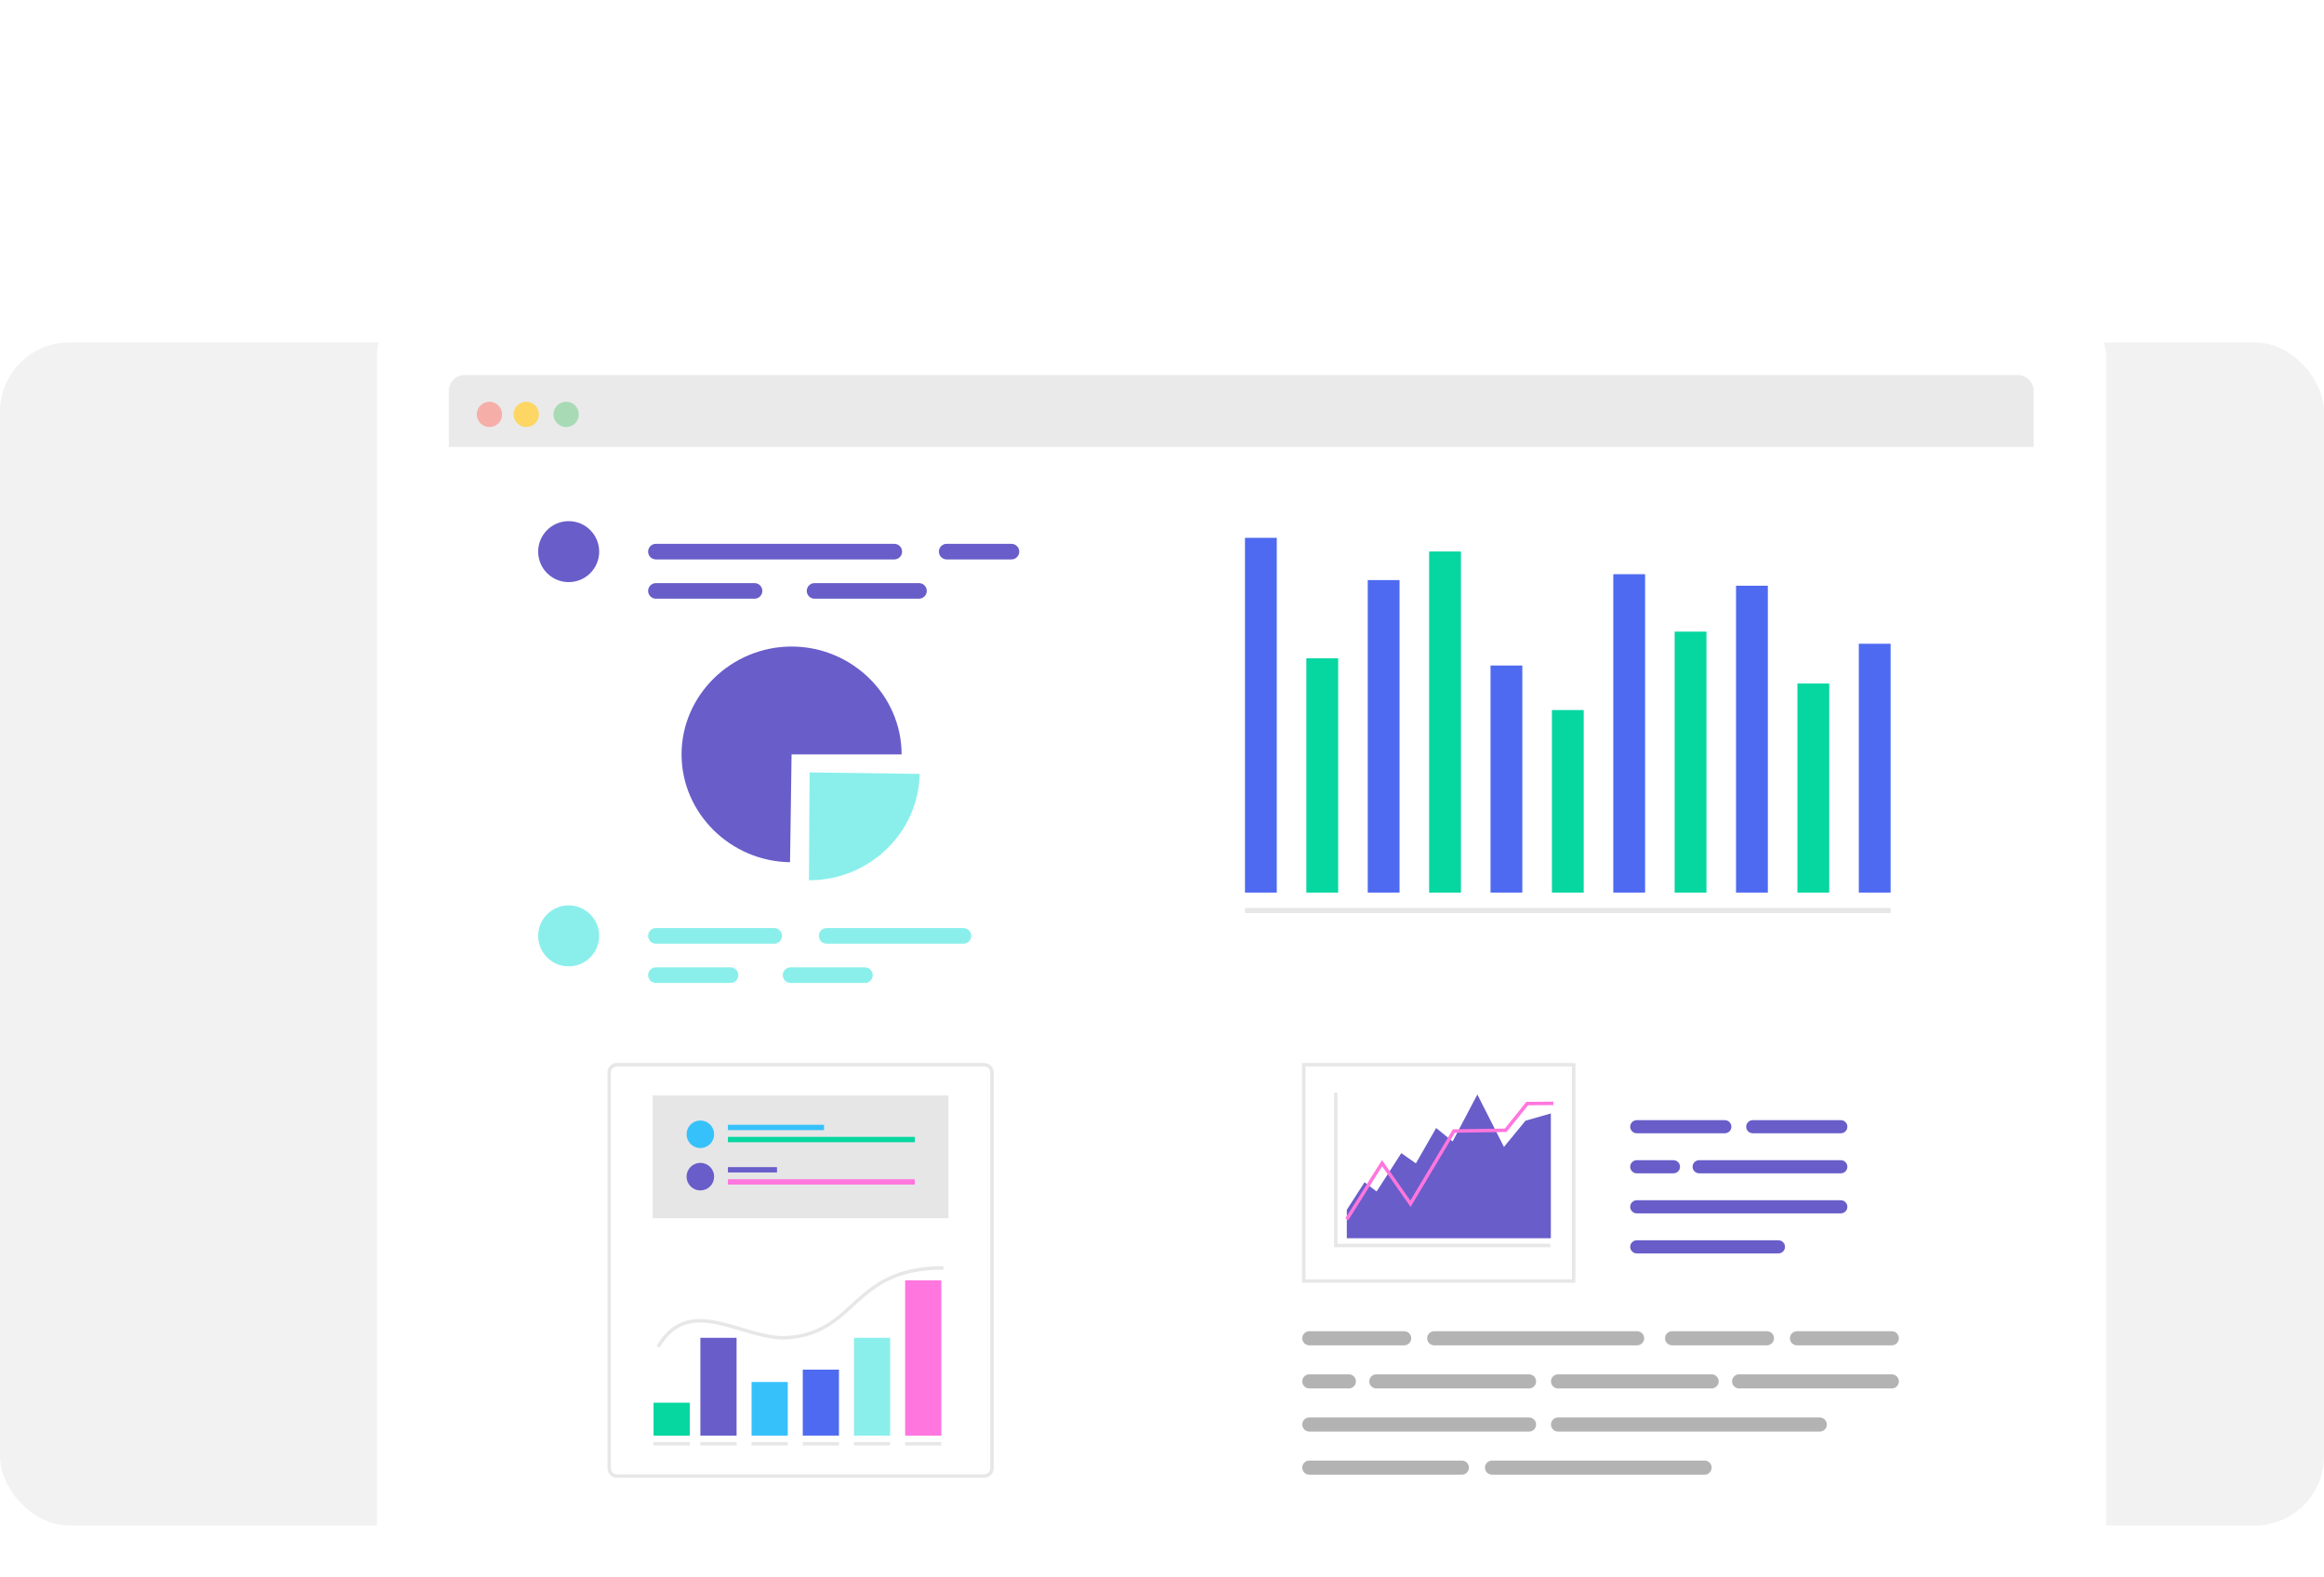 <svg width="672" height="456" viewBox="0 0 672 456" fill="none" xmlns="http://www.w3.org/2000/svg">
<rect y="99" width="672" height="342" rx="20" fill="#F2F2F2"/>
<g filter="url(#filter0_dddd_3273_2876)">
<rect x="86" y="3" width="500" height="389" rx="16" fill="white"/>
<g clip-path="url(#clip0_3273_2876)">
<path d="M111.208 23.915H560.603C561.984 23.915 563.309 24.464 564.286 25.44C565.262 26.417 565.811 27.741 565.811 29.123V365.165C565.811 366.546 565.262 367.87 564.286 368.847C563.309 369.824 561.984 370.372 560.603 370.372H111.208C109.826 370.372 108.502 369.824 107.525 368.847C106.549 367.87 106 366.546 106 365.165V29.123C106 27.741 106.549 26.417 107.525 25.44C108.502 24.464 109.826 23.915 111.208 23.915Z" fill="white"/>
<path d="M111.328 24.427C110.122 24.427 108.966 24.906 108.113 25.759C107.26 26.611 106.781 27.767 106.78 28.973V45.212H565.031V28.972C565.03 27.767 564.551 26.611 563.699 25.758C562.846 24.906 561.69 24.427 560.484 24.427H111.328Z" fill="#EAEAEA"/>
<path d="M140.704 39.452C141.675 39.452 142.605 39.066 143.292 38.38C143.978 37.694 144.363 36.763 144.363 35.793C144.363 34.822 143.978 33.891 143.292 33.205C142.605 32.519 141.675 32.133 140.704 32.133C139.734 32.133 138.803 32.519 138.117 33.205C137.43 33.891 137.045 34.822 137.045 35.793C137.045 36.763 137.43 37.694 138.117 38.38C138.803 39.066 139.734 39.452 140.704 39.452Z" fill="#A8DAB5"/>
<path d="M118.523 39.453C119.004 39.453 119.48 39.358 119.924 39.174C120.368 38.99 120.771 38.721 121.111 38.381C121.451 38.041 121.721 37.637 121.905 37.193C122.089 36.749 122.183 36.273 122.183 35.793C122.183 35.312 122.089 34.836 121.905 34.392C121.721 33.948 121.451 33.544 121.111 33.205C120.771 32.865 120.368 32.595 119.924 32.411C119.48 32.227 119.004 32.133 118.523 32.133C117.553 32.133 116.622 32.518 115.935 33.205C115.249 33.891 114.863 34.822 114.863 35.793C114.863 36.763 115.249 37.694 115.935 38.381C116.622 39.067 117.553 39.453 118.523 39.453Z" fill="#F6AEA9"/>
<path d="M129.17 39.453C129.651 39.453 130.127 39.358 130.571 39.174C131.015 38.99 131.418 38.721 131.758 38.381C132.098 38.041 132.368 37.637 132.552 37.193C132.736 36.749 132.83 36.273 132.83 35.793C132.83 35.312 132.736 34.836 132.552 34.392C132.368 33.948 132.098 33.544 131.758 33.205C131.418 32.865 131.015 32.595 130.571 32.411C130.127 32.227 129.651 32.133 129.17 32.133C128.2 32.133 127.269 32.518 126.582 33.205C125.896 33.891 125.51 34.822 125.51 35.793C125.51 36.763 125.896 37.694 126.582 38.381C127.269 39.067 128.2 39.453 129.17 39.453Z" fill="#FDD663"/>
<path d="M450.279 239.82C450.031 239.82 449.784 239.869 449.554 239.964C449.324 240.059 449.115 240.199 448.939 240.375C448.763 240.551 448.624 240.76 448.529 240.99C448.434 241.22 448.385 241.466 448.385 241.715C448.385 242.218 448.584 242.7 448.94 243.055C449.295 243.41 449.777 243.61 450.279 243.61H475.749C476.251 243.61 476.733 243.41 477.088 243.055C477.444 242.7 477.643 242.218 477.643 241.715C477.643 241.213 477.444 240.731 477.088 240.376C476.733 240.02 476.251 239.821 475.749 239.821L450.279 239.82ZM483.816 239.82C483.567 239.82 483.321 239.869 483.091 239.964C482.861 240.06 482.652 240.199 482.477 240.375C482.301 240.551 482.161 240.76 482.066 240.99C481.971 241.22 481.922 241.467 481.922 241.715C481.922 242.218 482.122 242.7 482.477 243.055C482.833 243.41 483.314 243.61 483.817 243.61H509.286C509.789 243.61 510.271 243.41 510.626 243.055C510.981 242.7 511.181 242.218 511.181 241.715C511.181 241.213 510.981 240.731 510.626 240.376C510.271 240.02 509.789 239.821 509.286 239.821L483.816 239.82ZM450.279 251.395C450.03 251.395 449.784 251.444 449.554 251.54C449.324 251.635 449.115 251.775 448.939 251.951C448.763 252.127 448.624 252.336 448.528 252.566C448.433 252.796 448.385 253.043 448.385 253.292C448.385 253.794 448.584 254.276 448.94 254.632C449.295 254.987 449.777 255.186 450.279 255.186H460.894C461.397 255.186 461.879 254.987 462.234 254.632C462.589 254.276 462.789 253.794 462.789 253.292C462.789 253.043 462.74 252.796 462.645 252.566C462.55 252.336 462.41 252.127 462.235 251.951C462.059 251.775 461.85 251.635 461.62 251.54C461.39 251.444 461.143 251.395 460.894 251.395H450.279ZM468.318 251.395C468.069 251.395 467.822 251.444 467.592 251.54C467.362 251.635 467.153 251.775 466.977 251.951C466.801 252.127 466.662 252.336 466.567 252.566C466.471 252.796 466.423 253.043 466.423 253.292C466.423 253.794 466.622 254.276 466.978 254.632C467.333 254.987 467.815 255.186 468.318 255.186H509.286C509.789 255.186 510.271 254.987 510.626 254.632C510.981 254.276 511.181 253.794 511.181 253.292C511.181 253.043 511.132 252.796 511.037 252.566C510.942 252.336 510.802 252.127 510.627 251.951C510.451 251.775 510.242 251.635 510.012 251.54C509.782 251.444 509.535 251.395 509.286 251.395H468.318ZM450.279 262.972C449.777 262.972 449.295 263.171 448.94 263.527C448.584 263.882 448.385 264.364 448.385 264.866C448.385 265.115 448.434 265.362 448.529 265.592C448.624 265.822 448.763 266.031 448.939 266.207C449.115 266.383 449.324 266.522 449.554 266.618C449.784 266.713 450.031 266.762 450.279 266.762H509.286C509.535 266.762 509.782 266.713 510.011 266.618C510.241 266.522 510.45 266.383 510.626 266.207C510.802 266.031 510.942 265.822 511.037 265.592C511.132 265.362 511.181 265.115 511.181 264.866C511.181 264.364 510.981 263.882 510.626 263.527C510.271 263.171 509.789 262.972 509.286 262.972H450.279ZM450.279 274.548C449.777 274.548 449.295 274.748 448.94 275.103C448.584 275.458 448.385 275.94 448.385 276.443C448.385 276.945 448.584 277.427 448.94 277.783C449.295 278.138 449.777 278.337 450.279 278.337H491.247C491.75 278.337 492.232 278.138 492.587 277.783C492.942 277.427 493.142 276.945 493.142 276.443C493.142 275.94 492.942 275.458 492.587 275.103C492.232 274.748 491.75 274.548 491.247 274.548H450.279Z" fill="#685DC9"/>
<path d="M346.189 71.465H336.994V174.035H346.188L346.189 71.465ZM381.688 83.698H372.494V174.035H381.688V83.698ZM417.19 108.389H407.996V174.035H417.19V108.389ZM452.691 81.994H443.496V174.035H452.691V81.994ZM488.18 85.329H478.986V174.035H488.18V85.329ZM523.681 102.1H514.489V174.035H523.682L523.681 102.1Z" fill="#4E6AF0"/>
<path d="M141.434 84.279C146.306 84.279 150.255 80.334 150.255 75.467C150.255 70.601 146.306 66.655 141.434 66.655C136.562 66.655 132.613 70.601 132.613 75.467C132.613 80.334 136.562 84.279 141.434 84.279Z" fill="#685DC9"/>
<path d="M363.939 106.301H354.745V174.035H363.939L363.939 106.301ZM399.439 75.428H390.245V174.035H399.439V75.428ZM434.94 121.261H425.746V174.035H434.94V121.261ZM470.429 98.59H461.236V174.035H470.429V98.59ZM505.931 113.6H496.737V174.035H505.931V113.6Z" fill="#06D6A0"/>
<path d="M261.595 223.786H155.393C154.158 223.786 153.157 224.787 153.157 226.023V340.466C153.157 341.701 154.158 342.703 155.393 342.703H261.595C262.83 342.703 263.832 341.701 263.832 340.466V226.023C263.832 224.787 262.83 223.786 261.595 223.786Z" stroke="#E7E7E7" stroke-linecap="round" stroke-linejoin="round"/>
<path d="M189.986 302.74H179.519V331.014H189.986V302.74Z" fill="#685DC9"/>
<path d="M234.394 302.74H223.928V331.014H234.394V302.74Z" fill="#8AEFEB"/>
<path d="M249.199 286.136H238.731V331.014H249.199V286.136Z" fill="#FF76DE"/>
<path d="M176.441 321.497H165.975V331.014H176.441V321.497Z" fill="#06D6A0"/>
<path d="M204.788 315.509H194.321V331.014H204.788V315.509Z" fill="#37C1FB"/>
<path d="M219.591 311.948H209.126V331.015H219.592L219.591 311.948Z" fill="#4E6AF0"/>
<path d="M251.259 232.687H165.728V268.171H251.259V232.687Z" fill="#E6E6E6"/>
<path d="M179.511 247.887C180.034 247.887 180.553 247.784 181.036 247.584C181.52 247.384 181.96 247.09 182.33 246.72C182.7 246.35 182.994 245.911 183.194 245.428C183.395 244.944 183.498 244.426 183.498 243.903C183.498 243.379 183.395 242.861 183.194 242.378C182.994 241.894 182.7 241.455 182.33 241.085C181.96 240.715 181.52 240.422 181.036 240.222C180.553 240.022 180.034 239.919 179.511 239.919C178.988 239.919 178.469 240.021 177.985 240.221C177.502 240.421 177.062 240.715 176.692 241.085C176.321 241.455 176.028 241.894 175.827 242.377C175.627 242.861 175.523 243.379 175.523 243.903C175.523 244.426 175.627 244.944 175.827 245.428C176.028 245.912 176.321 246.351 176.692 246.721C177.062 247.091 177.502 247.384 177.985 247.584C178.469 247.784 178.988 247.887 179.511 247.887ZM215.267 241.152H187.485V242.694H215.267V241.152Z" fill="#37C1FB"/>
<path d="M241.531 244.653H187.485V246.196H241.531V244.653Z" fill="#06D6A0"/>
<path d="M179.511 260.131C180.034 260.131 180.553 260.029 181.036 259.828C181.52 259.628 181.96 259.335 182.33 258.965C182.7 258.595 182.994 258.156 183.194 257.672C183.395 257.189 183.498 256.671 183.498 256.147C183.498 255.624 183.395 255.106 183.194 254.622C182.994 254.139 182.7 253.7 182.33 253.33C181.96 252.96 181.52 252.666 181.036 252.466C180.553 252.266 180.034 252.163 179.511 252.164C178.988 252.163 178.469 252.266 177.985 252.466C177.502 252.666 177.062 252.959 176.692 253.329C176.321 253.699 176.028 254.139 175.827 254.622C175.627 255.106 175.523 255.624 175.523 256.147C175.523 256.671 175.627 257.189 175.827 257.673C176.028 258.156 176.321 258.595 176.692 258.965C177.062 259.335 177.502 259.629 177.985 259.829C178.469 260.029 178.988 260.131 179.511 260.131ZM201.672 253.396H187.485V254.939H201.672V253.396Z" fill="#685DC9"/>
<path d="M241.531 256.899H187.485V258.439H241.531V256.899Z" fill="#FF76DE"/>
<path d="M165.975 333.367H176.441M179.52 333.367H189.985M194.322 333.367H204.788M209.127 333.367H219.591M223.928 333.367H234.394M238.732 333.367H249.198M167.296 305.314C176.626 289.467 192.2 303.848 205.23 302.663C225.043 300.86 223.378 282.523 249.821 282.523" stroke="#E7E7E7"/>
<path d="M355.596 300.833C355.055 300.833 354.536 301.047 354.154 301.43C353.771 301.813 353.556 302.332 353.556 302.873C353.556 303.414 353.771 303.933 354.154 304.315C354.536 304.698 355.055 304.913 355.596 304.913H383.023C383.564 304.913 384.082 304.698 384.465 304.315C384.848 303.933 385.063 303.414 385.063 302.873C385.063 302.332 384.848 301.813 384.465 301.43C384.082 301.047 383.564 300.833 383.023 300.833H355.596ZM391.71 300.833C391.169 300.833 390.651 301.047 390.268 301.43C389.886 301.812 389.671 302.331 389.671 302.872C389.671 303.413 389.886 303.932 390.268 304.314C390.651 304.697 391.169 304.912 391.71 304.912H450.38C450.92 304.912 451.439 304.697 451.822 304.314C452.204 303.932 452.419 303.413 452.419 302.872C452.419 302.331 452.204 301.812 451.822 301.43C451.439 301.047 450.92 300.833 450.38 300.833H391.71ZM460.496 300.833C459.955 300.833 459.436 301.047 459.054 301.43C458.671 301.813 458.456 302.332 458.456 302.873C458.456 303.414 458.671 303.933 459.054 304.315C459.436 304.698 459.955 304.913 460.496 304.913H487.922C488.464 304.913 488.982 304.698 489.365 304.315C489.748 303.933 489.963 303.414 489.963 302.873C489.963 302.332 489.748 301.813 489.365 301.43C488.982 301.047 488.464 300.833 487.922 300.833H460.496ZM496.61 300.833C496.069 300.833 495.551 301.047 495.168 301.43C494.786 301.812 494.571 302.331 494.571 302.872C494.571 303.413 494.786 303.932 495.168 304.314C495.551 304.697 496.069 304.912 496.61 304.912H524.034C524.575 304.912 525.094 304.697 525.476 304.314C525.859 303.932 526.074 303.413 526.074 302.872C526.074 302.331 525.859 301.812 525.476 301.43C525.094 301.047 524.575 300.833 524.034 300.833H496.61ZM355.596 313.297C355.055 313.297 354.536 313.512 354.154 313.894C353.771 314.277 353.556 314.796 353.556 315.337C353.556 315.878 353.771 316.397 354.154 316.779C354.536 317.162 355.055 317.377 355.596 317.377H367.027C367.568 317.377 368.087 317.162 368.469 316.779C368.852 316.397 369.067 315.878 369.067 315.337C369.067 314.796 368.852 314.277 368.469 313.894C368.087 313.512 367.568 313.297 367.027 313.297H355.596ZM375.021 313.297C374.75 313.291 374.48 313.34 374.227 313.44C373.975 313.54 373.745 313.689 373.551 313.879C373.357 314.069 373.203 314.296 373.098 314.546C372.993 314.797 372.939 315.065 372.939 315.337C372.939 315.608 372.993 315.877 373.098 316.127C373.203 316.378 373.357 316.604 373.551 316.794C373.745 316.984 373.975 317.134 374.227 317.234C374.48 317.334 374.75 317.382 375.021 317.377H419.134C419.675 317.377 420.194 317.162 420.577 316.779C420.959 316.397 421.174 315.878 421.174 315.337C421.174 314.796 420.959 314.277 420.577 313.894C420.194 313.512 419.675 313.297 419.134 313.297H375.021ZM427.515 313.297C426.974 313.297 426.455 313.512 426.072 313.894C425.69 314.277 425.475 314.796 425.475 315.337C425.475 315.878 425.69 316.397 426.072 316.779C426.455 317.162 426.974 317.377 427.515 317.377H471.927C472.468 317.377 472.987 317.162 473.369 316.779C473.752 316.397 473.967 315.878 473.967 315.337C473.967 314.796 473.752 314.277 473.369 313.894C472.987 313.512 472.468 313.297 471.927 313.297H427.515ZM479.921 313.297C479.65 313.291 479.38 313.34 479.127 313.44C478.875 313.54 478.645 313.689 478.451 313.879C478.257 314.069 478.103 314.296 477.998 314.546C477.893 314.797 477.839 315.065 477.839 315.337C477.839 315.608 477.893 315.877 477.998 316.127C478.103 316.378 478.257 316.604 478.451 316.794C478.645 316.984 478.875 317.134 479.127 317.234C479.38 317.334 479.65 317.382 479.921 317.377H524.034C524.575 317.377 525.094 317.162 525.477 316.779C525.859 316.397 526.074 315.878 526.074 315.337C526.074 314.796 525.859 314.277 525.477 313.894C525.094 313.512 524.575 313.297 524.034 313.297H479.921ZM355.596 325.761C355.055 325.761 354.536 325.976 354.153 326.359C353.77 326.742 353.555 327.261 353.555 327.802C353.555 328.343 353.77 328.862 354.153 329.245C354.536 329.628 355.055 329.843 355.596 329.843H419.134C419.676 329.843 420.195 329.628 420.577 329.245C420.96 328.862 421.175 328.343 421.175 327.802C421.175 327.261 420.96 326.742 420.577 326.359C420.195 325.976 419.676 325.761 419.134 325.761H355.596ZM427.515 325.761C426.974 325.761 426.455 325.976 426.072 326.359C425.689 326.742 425.474 327.261 425.474 327.802C425.474 328.343 425.689 328.862 426.072 329.245C426.455 329.628 426.974 329.843 427.515 329.843H503.204C503.745 329.843 504.264 329.628 504.647 329.245C505.03 328.862 505.245 328.343 505.245 327.802C505.245 327.261 505.03 326.742 504.647 326.359C504.264 325.976 503.745 325.761 503.204 325.761H427.515ZM355.596 338.226C355.055 338.226 354.536 338.441 354.154 338.824C353.771 339.206 353.556 339.725 353.556 340.266C353.556 340.807 353.771 341.326 354.154 341.708C354.536 342.091 355.055 342.305 355.596 342.305H399.711C400.252 342.305 400.771 342.09 401.154 341.708C401.536 341.325 401.751 340.806 401.751 340.265C401.751 339.724 401.536 339.205 401.154 338.823C400.771 338.44 400.252 338.225 399.711 338.225L355.596 338.226ZM408.421 338.226C407.88 338.226 407.361 338.441 406.978 338.824C406.596 339.206 406.381 339.725 406.381 340.266C406.381 340.807 406.596 341.326 406.978 341.708C407.361 342.091 407.88 342.305 408.421 342.305H469.895C470.436 342.305 470.955 342.09 471.337 341.708C471.72 341.325 471.935 340.806 471.935 340.265C471.935 339.724 471.72 339.205 471.337 338.823C470.955 338.44 470.436 338.225 469.895 338.225L408.421 338.226Z" fill="#B3B3B3"/>
<path d="M432.033 223.786H353.992V286.324H432.034L432.033 223.786Z" stroke="#E7E7E7"/>
<path d="M366.441 273.949V265.728L371.571 257.772L375.052 260.442L382.197 249.353L386.411 252.315L392.275 242.089L397.037 245.967L404.184 232.399L411.878 247.564L418.107 239.976L425.436 237.881V273.951H366.441V273.949Z" fill="#685DC9"/>
<path d="M366.445 268.47L376.636 252.252L384.844 263.987L397.402 242.97L412.385 242.735L418.608 235.018L426.158 234.961" stroke="#FF76DE"/>
<path d="M363.262 231.826V276.054H425.285" stroke="#E7E7E7"/>
<path d="M211.097 139.287L242.91 139.724C242.668 156.657 228.382 170.459 211.097 170.459H210.91L211.097 139.287Z" fill="#8AEFEB"/>
<path d="M205.89 134.08L205.443 165.249C188.161 165.011 174.078 151.013 174.078 134.08C174.078 116.98 188.437 102.905 205.89 102.905C223.342 102.905 237.702 116.98 237.702 134.08H205.89Z" fill="#685DC9"/>
<path d="M336.994 179.204H523.68" stroke="#E7E7E7" stroke-width="1.489"/>
<path d="M166.664 73.211C166.066 73.211 165.492 73.448 165.069 73.871C164.645 74.295 164.408 74.869 164.408 75.467C164.408 76.066 164.645 76.64 165.069 77.063C165.492 77.486 166.066 77.724 166.664 77.724H235.593C236.192 77.724 236.766 77.486 237.189 77.063C237.612 76.64 237.85 76.066 237.85 75.467C237.85 74.869 237.612 74.295 237.189 73.871C236.766 73.448 236.192 73.211 235.593 73.211H166.664ZM250.745 73.211C250.448 73.21 250.155 73.269 249.881 73.382C249.607 73.495 249.358 73.662 249.148 73.871C248.939 74.081 248.772 74.33 248.659 74.603C248.545 74.877 248.487 75.171 248.487 75.467C248.487 75.764 248.545 76.057 248.659 76.331C248.772 76.605 248.939 76.854 249.148 77.063C249.358 77.273 249.607 77.439 249.881 77.552C250.155 77.666 250.448 77.724 250.745 77.724H269.463C270.062 77.724 270.636 77.486 271.059 77.063C271.482 76.64 271.72 76.066 271.72 75.467C271.72 74.869 271.482 74.295 271.059 73.871C270.636 73.448 270.062 73.211 269.463 73.211H250.745ZM166.664 84.565C166.066 84.565 165.492 84.802 165.069 85.226C164.645 85.649 164.408 86.223 164.408 86.821C164.408 87.42 164.645 87.994 165.069 88.417C165.492 88.84 166.066 89.078 166.664 89.078H195.179C195.778 89.078 196.352 88.84 196.775 88.417C197.198 87.994 197.436 87.42 197.436 86.821C197.436 86.223 197.198 85.649 196.775 85.226C196.352 84.802 195.778 84.565 195.179 84.565H166.664ZM212.538 84.565C211.939 84.565 211.365 84.802 210.942 85.226C210.519 85.649 210.281 86.223 210.281 86.821C210.281 87.42 210.519 87.994 210.942 88.417C211.365 88.84 211.939 89.078 212.538 89.078H242.725C243.323 89.078 243.897 88.84 244.321 88.417C244.744 87.994 244.981 87.42 244.981 86.821C244.981 86.223 244.744 85.649 244.321 85.226C243.897 84.802 243.323 84.565 242.725 84.565H212.538Z" fill="#685DC9"/>
<path d="M141.434 195.355C146.306 195.355 150.255 191.41 150.255 186.543C150.255 181.677 146.306 177.732 141.434 177.732C136.562 177.732 132.613 181.677 132.613 186.543C132.613 191.41 136.562 195.355 141.434 195.355Z" fill="#8AEFEB"/>
<path d="M166.664 184.287C166.066 184.287 165.492 184.524 165.069 184.948C164.645 185.371 164.408 185.945 164.408 186.543C164.408 187.142 164.645 187.716 165.069 188.139C165.492 188.562 166.066 188.8 166.664 188.8H200.876C201.475 188.8 202.049 188.562 202.472 188.139C202.895 187.716 203.133 187.142 203.133 186.543C203.133 185.945 202.895 185.371 202.472 184.948C202.049 184.524 201.475 184.287 200.876 184.287H166.664ZM216.028 184.287C215.731 184.287 215.438 184.345 215.164 184.458C214.89 184.572 214.641 184.738 214.432 184.948C214.222 185.157 214.056 185.406 213.943 185.68C213.829 185.953 213.771 186.247 213.771 186.543C213.771 186.84 213.829 187.133 213.943 187.407C214.056 187.681 214.222 187.929 214.432 188.139C214.641 188.348 214.89 188.515 215.164 188.628C215.438 188.741 215.731 188.8 216.028 188.8H255.576C256.175 188.8 256.749 188.562 257.172 188.139C257.595 187.716 257.833 187.142 257.833 186.543C257.833 185.945 257.595 185.371 257.172 184.948C256.749 184.524 256.175 184.287 255.576 184.287H216.028ZM166.664 195.641C166.066 195.641 165.492 195.879 165.069 196.302C164.645 196.725 164.408 197.299 164.408 197.897C164.408 198.496 164.645 199.07 165.069 199.493C165.492 199.916 166.066 200.154 166.664 200.154H188.236C188.834 200.154 189.408 199.916 189.831 199.493C190.255 199.07 190.492 198.496 190.492 197.897C190.492 197.299 190.255 196.725 189.831 196.302C189.408 195.879 188.834 195.641 188.236 195.641H166.664ZM205.594 195.641C204.996 195.641 204.422 195.879 203.999 196.302C203.575 196.725 203.338 197.299 203.338 197.897C203.338 198.496 203.575 199.07 203.999 199.493C204.422 199.916 204.996 200.154 205.594 200.154H227.102C227.701 200.154 228.275 199.916 228.698 199.493C229.121 199.07 229.359 198.496 229.359 197.897C229.359 197.299 229.121 196.725 228.698 196.302C228.275 195.879 227.701 195.641 227.102 195.641H205.594Z" fill="#8AEFEB"/>
</g>
</g>
<defs>
<filter id="filter0_dddd_3273_2876" x="77" y="0" width="540" height="456" filterUnits="userSpaceOnUse" color-interpolation-filters="sRGB">
<feFlood flood-opacity="0" result="BackgroundImageFix"/>
<feColorMatrix in="SourceAlpha" type="matrix" values="0 0 0 0 0 0 0 0 0 0 0 0 0 0 0 0 0 0 127 0" result="hardAlpha"/>
<feOffset dx="1" dy="3"/>
<feGaussianBlur stdDeviation="3"/>
<feColorMatrix type="matrix" values="0 0 0 0 0 0 0 0 0 0 0 0 0 0 0 0 0 0 0.05 0"/>
<feBlend mode="normal" in2="BackgroundImageFix" result="effect1_dropShadow_3273_2876"/>
<feColorMatrix in="SourceAlpha" type="matrix" values="0 0 0 0 0 0 0 0 0 0 0 0 0 0 0 0 0 0 127 0" result="hardAlpha"/>
<feOffset dx="3" dy="11"/>
<feGaussianBlur stdDeviation="6"/>
<feColorMatrix type="matrix" values="0 0 0 0 0 0 0 0 0 0 0 0 0 0 0 0 0 0 0.04 0"/>
<feBlend mode="normal" in2="effect1_dropShadow_3273_2876" result="effect2_dropShadow_3273_2876"/>
<feColorMatrix in="SourceAlpha" type="matrix" values="0 0 0 0 0 0 0 0 0 0 0 0 0 0 0 0 0 0 127 0" result="hardAlpha"/>
<feOffset dx="7" dy="25"/>
<feGaussianBlur stdDeviation="8"/>
<feColorMatrix type="matrix" values="0 0 0 0 0 0 0 0 0 0 0 0 0 0 0 0 0 0 0.03 0"/>
<feBlend mode="normal" in2="effect2_dropShadow_3273_2876" result="effect3_dropShadow_3273_2876"/>
<feColorMatrix in="SourceAlpha" type="matrix" values="0 0 0 0 0 0 0 0 0 0 0 0 0 0 0 0 0 0 127 0" result="hardAlpha"/>
<feOffset dx="12" dy="45"/>
<feGaussianBlur stdDeviation="9.5"/>
<feColorMatrix type="matrix" values="0 0 0 0 0 0 0 0 0 0 0 0 0 0 0 0 0 0 0.01 0"/>
<feBlend mode="normal" in2="effect3_dropShadow_3273_2876" result="effect4_dropShadow_3273_2876"/>
<feBlend mode="normal" in="SourceGraphic" in2="effect4_dropShadow_3273_2876" result="shape"/>
</filter>
<clipPath id="clip0_3273_2876">
<rect width="460" height="347.17" fill="white" transform="translate(106 23.915)"/>
</clipPath>
</defs>
</svg>
